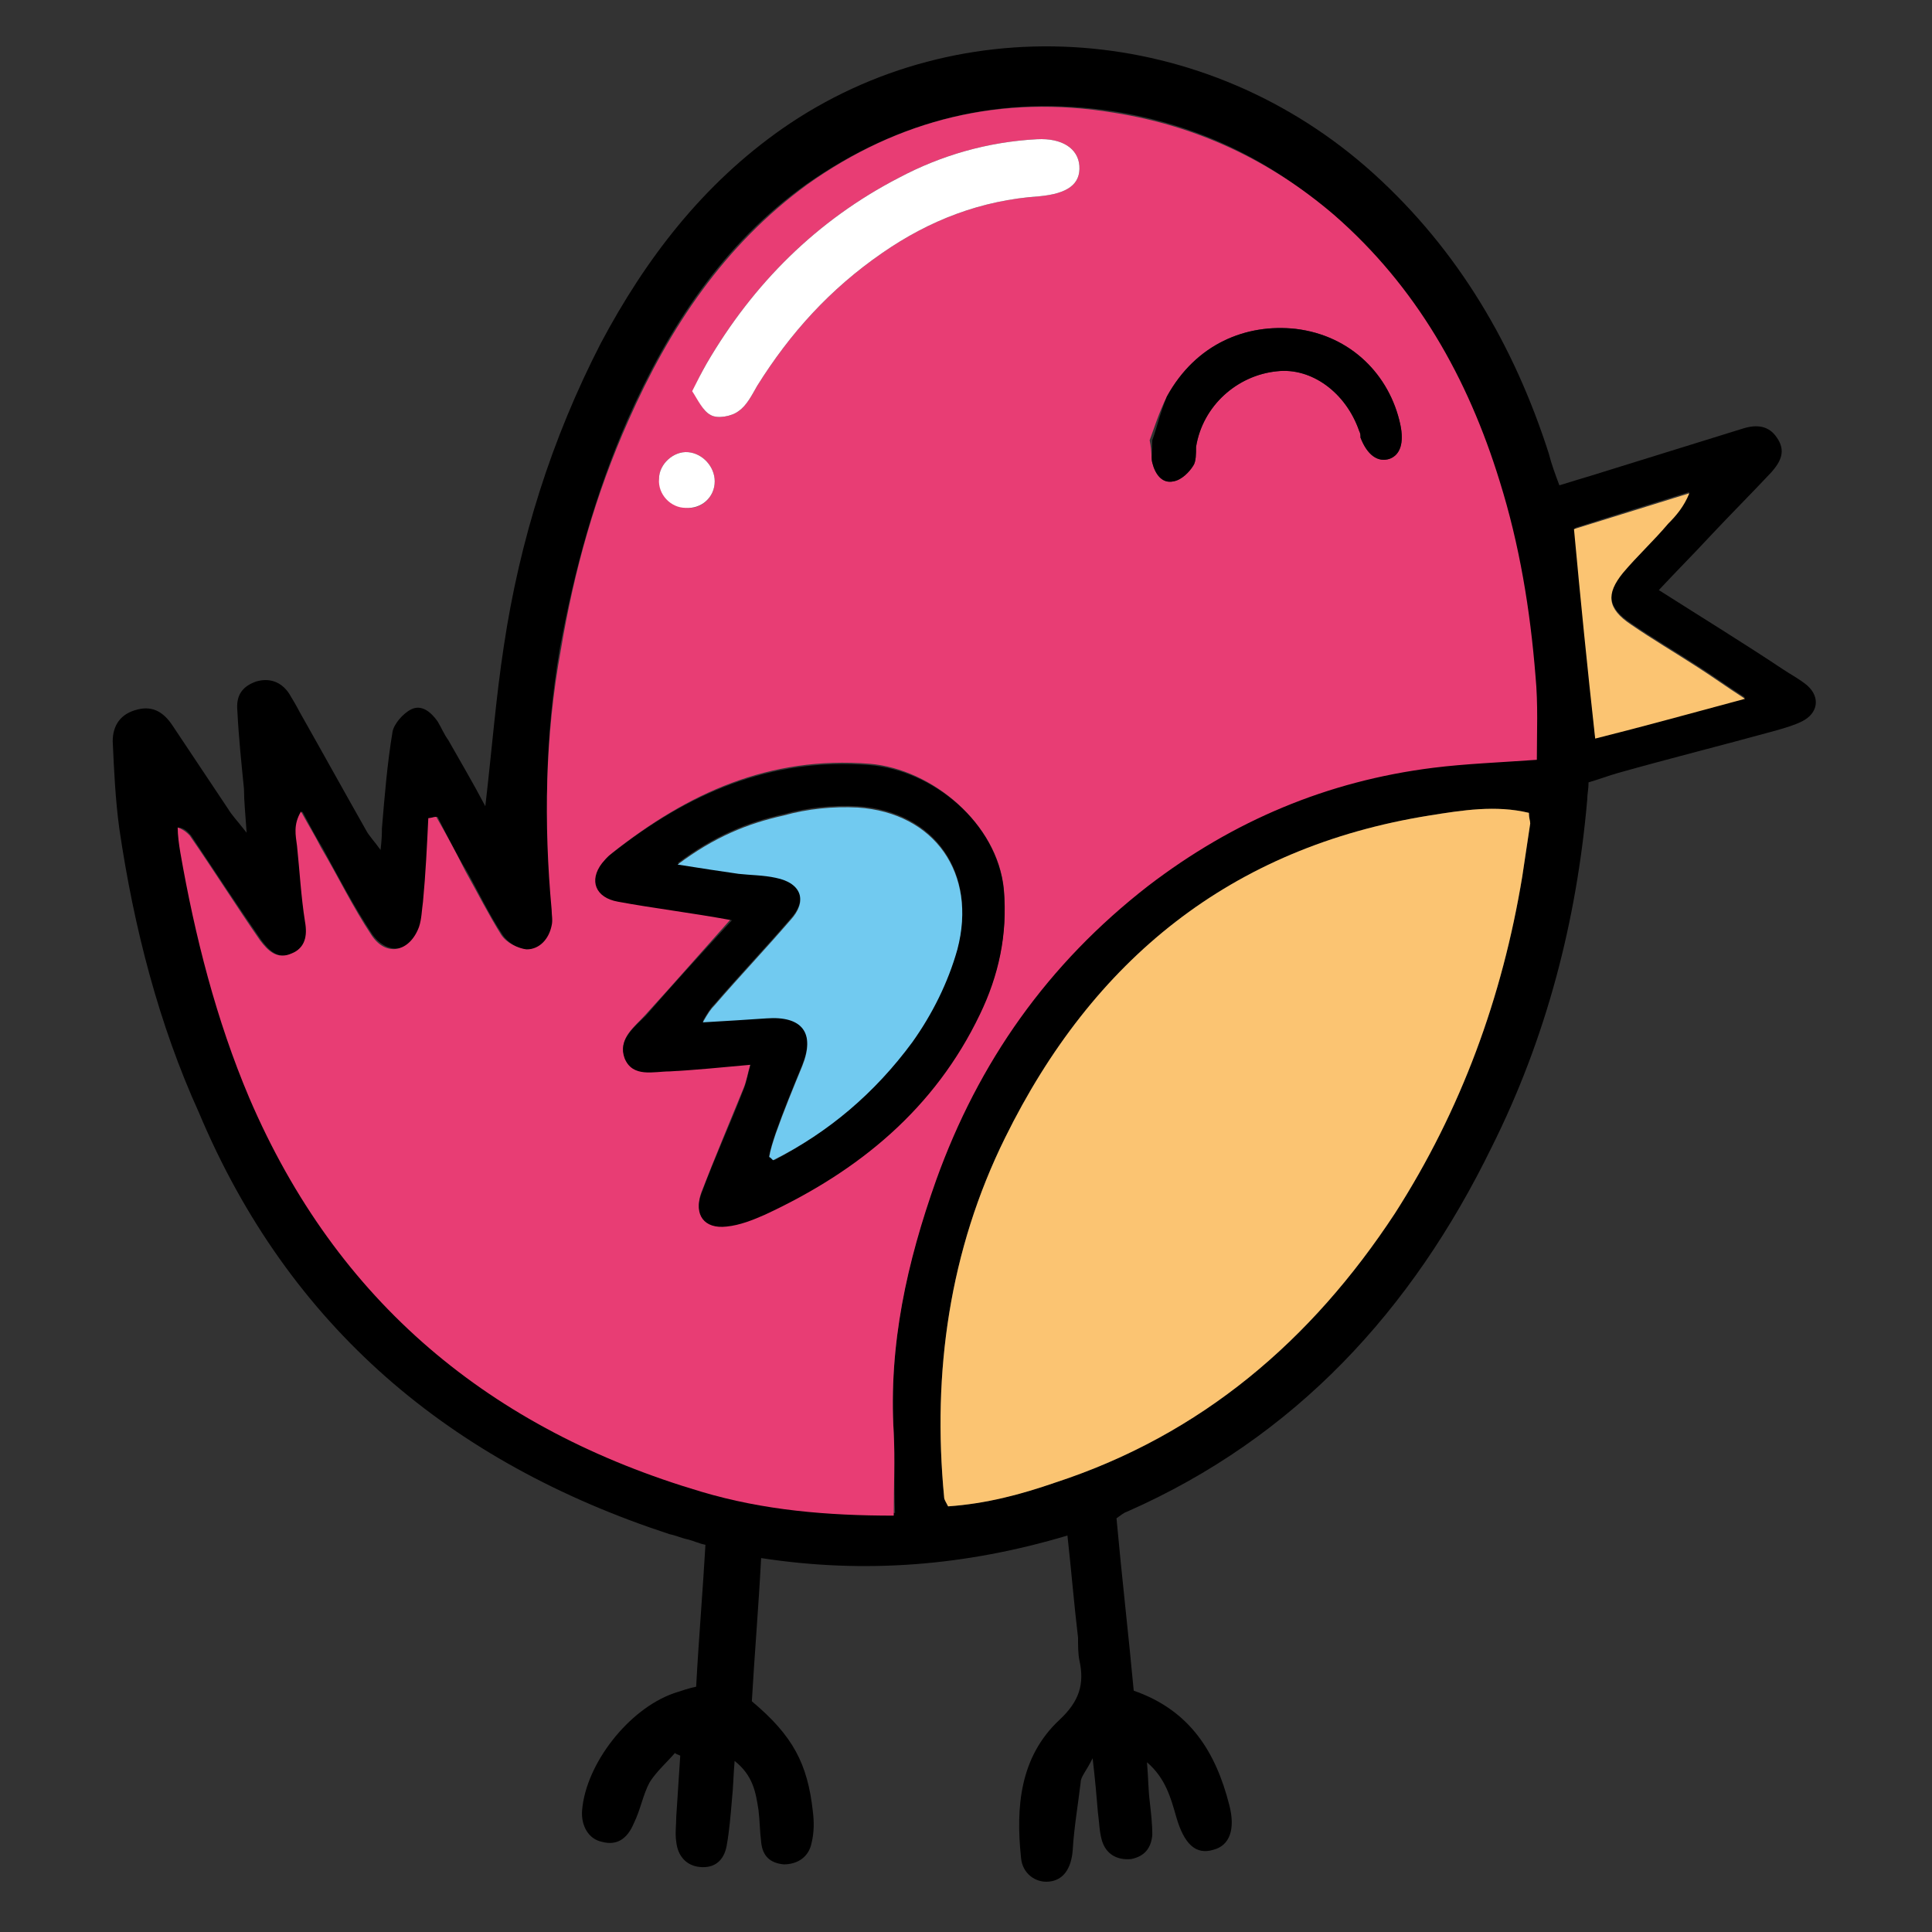 <?xml version="1.0" encoding="utf-8"?>
<!-- Generator: Adobe Illustrator 28.0.0, SVG Export Plug-In . SVG Version: 6.00 Build 0)  -->
<svg version="1.1" id="Lager_1" xmlns="http://www.w3.org/2000/svg" xmlns:xlink="http://www.w3.org/1999/xlink" x="0px" y="0px"
	 viewBox="0 0 145.7 145.7" style="enable-background:new 0 0 145.7 145.7;" xml:space="preserve">
<rect x="0" y="0" width="145.7" height="145.7" fill="#333333" stroke="none"/>
<style type="text/css">
	.st0{fill:#E83D74;}
	.st1{fill:#FBC472;}
	.st2{fill:#FFFFFF;}
	.st3{fill:#71CAF0;}
</style>
<g>
	<path d="M38,48.7c1.2-8,3.6-15.6,7.3-22.8c3.4-6.4,7.7-12,13.7-16.2c13.5-9.4,32-8,44.6,3.4c6.4,5.8,10.6,13,13.2,21.1
		c0.2,0.8,0.5,1.6,0.8,2.4c1-0.3,1.6-0.5,2.3-0.7c3.9-1.2,7.7-2.4,11.6-3.6c1-0.3,1.9-0.2,2.5,0.7c0.7,1,0.3,1.8-0.4,2.6
		c-1.5,1.6-3.1,3.2-4.6,4.8c-1.2,1.3-2.5,2.6-3.9,4.1c3.3,2.1,6.4,4,9.4,6c0.6,0.4,1.2,0.7,1.8,1.2c1,0.9,0.8,2.1-0.4,2.7
		c-0.6,0.3-1.3,0.5-2,0.7c-4,1.1-8,2.1-11.9,3.2c-0.7,0.2-1.5,0.5-2.2,0.7c0,0.5-0.1,0.9-0.1,1.3c-0.8,9.2-3.1,18-7.2,26.2
		c-6,12.3-14.8,21.9-27.5,27.5c-0.3,0.1-0.5,0.3-0.8,0.5c0.4,4.4,0.9,8.7,1.3,13c4.3,1.5,6.2,4.7,7.2,8.6c0.5,1.9,0,3.1-1.2,3.4
		c-1.3,0.4-2.2-0.4-2.8-2.5c-0.4-1.4-0.8-2.9-2.2-4.1c0.1,1.2,0.1,2.1,0.2,2.9c0.1,0.9,0.2,1.7,0.2,2.6c-0.1,1-0.6,1.6-1.6,1.8
		c-1.1,0.1-1.9-0.4-2.2-1.4c-0.2-0.7-0.2-1.4-0.3-2.1c-0.1-1.2-0.2-2.4-0.4-4.1c-0.5,1-0.9,1.4-0.9,1.8c-0.2,1.7-0.5,3.4-0.6,5.1
		c-0.1,1.4-0.7,2.3-1.8,2.4c-1,0.1-2-0.6-2.1-1.8c-0.4-3.8-0.1-7.6,2.9-10.4c1.5-1.4,1.9-2.7,1.5-4.5c-0.1-0.5-0.1-1.1-0.1-1.7
		c-0.3-2.5-0.5-5-0.8-7.7c-7.7,2.3-15.3,2.9-23.1,1.7c-0.2,3.8-0.5,7.3-0.7,10.8c3.1,2.6,4.2,4.7,4.6,8.3c0.1,0.8,0.1,1.6-0.1,2.4
		c-0.2,1-1,1.6-2.1,1.6c-1-0.1-1.6-0.6-1.7-1.7c-0.1-0.8-0.1-1.6-0.2-2.4c-0.2-1.3-0.4-2.6-1.8-3.7c-0.1,1.2-0.1,2-0.2,2.9
		c-0.1,1.2-0.2,2.4-0.4,3.5c-0.2,1.1-0.9,1.7-2,1.6c-1.1-0.1-1.7-0.9-1.8-1.9c-0.1-0.6,0-1.3,0-1.9c0.1-1.6,0.2-3.1,0.3-4.6
		c-0.2-0.1-0.3-0.1-0.4-0.2c-0.6,0.7-1.4,1.4-1.9,2.2c-0.5,0.9-0.7,2.1-1.2,3.1c-0.5,1.2-1.3,1.7-2.4,1.4c-1-0.2-1.6-1.2-1.5-2.4
		c0.3-3.5,3.5-7.6,6.9-8.8c0.6-0.2,1.2-0.4,1.7-0.5c0.2-3.7,0.5-7.2,0.7-10.7c-0.5-0.1-0.9-0.3-1.3-0.4c-0.5-0.1-0.9-0.3-1.4-0.4
		c-16.5-5.4-28.7-15.6-35.5-31.8C12,77.3,10.1,70,9,62.5c-0.3-2.2-0.4-4.4-0.5-6.6c0-1.2,0.6-2.1,1.9-2.4c1.2-0.3,2,0.3,2.6,1.2
		c1.4,2.1,2.8,4.2,4.2,6.3c0.3,0.5,0.7,0.9,1.4,1.8c-0.1-1.5-0.2-2.4-0.2-3.3c-0.2-2-0.4-3.9-0.5-5.9c-0.1-1.1,0.3-1.8,1.4-2.2
		c1-0.3,1.9,0,2.5,0.9c0.3,0.5,0.6,1,0.8,1.4c1.7,3,3.3,5.9,5,8.9c0.2,0.4,0.6,0.8,1.1,1.5c0.1-0.9,0.1-1.2,0.1-1.6
		c0.2-2.4,0.4-4.9,0.8-7.3c0.1-0.6,0.8-1.4,1.4-1.7c0.8-0.4,1.5,0.2,2,0.9c0.3,0.5,0.5,1,0.8,1.4c0.9,1.6,1.8,3.1,2.8,5
		C37.1,56.5,37.4,52.6,38,48.7L38,48.7z M67.4,108c-0.4-6.6,1-12.9,3.2-19.1c3.2-8.9,8.4-16.3,15.8-22.2c6.3-4.9,13.5-7.9,21.5-8.9
		c2.5-0.3,5-0.4,7.8-0.6c0-2.1,0.1-4.2-0.1-6.3c-0.4-5-1.2-9.9-2.7-14.7c-2.4-7.8-6.2-14.7-12.5-20.1C95.7,12,90.3,9.4,84,8.4
		C75.5,7.1,67.8,9,60.8,13.9c-6.3,4.5-10.4,10.8-13.5,17.8c-2.4,5.5-4,11.3-5.1,17.3C41.1,55.5,41,62,41.7,68.6c0,0.4,0.1,0.8,0,1.2
		c-0.3,1-0.9,1.8-1.9,1.8c-0.7,0-1.5-0.5-1.9-1.1c-1-1.5-1.8-3.2-2.7-4.8c-0.8-1.3-1.5-2.7-2.2-4.1c-0.2,0-0.4,0.1-0.6,0.1
		c-0.1,2.1-0.3,4.2-0.4,6.3c0,0.6,0,1.3-0.3,1.9c-0.7,1.9-2.4,2.2-3.6,0.6c-1.4-2.1-2.6-4.4-3.8-6.6c-0.5-0.8-0.9-1.6-1.5-2.7
		c-0.6,1-0.4,1.8-0.3,2.6c0.2,1.9,0.3,3.8,0.6,5.7c0.1,1.1-0.1,1.9-1,2.4c-1.1,0.5-1.8-0.2-2.4-1c-1.8-2.6-3.5-5.2-5.3-7.9
		c-0.2-0.2-0.4-0.5-0.9-0.6c0.1,0.6,0.1,1.3,0.2,1.9c1.1,6.3,2.7,12.6,5.2,18.5c6.5,15.4,18.2,25,34.1,29.6
		c4.7,1.4,9.5,1.8,14.5,1.7C67.4,111.9,67.5,110,67.4,108L67.4,108z M79.6,111.8c11-3.6,19.3-10.7,25.6-20.3
		c5-7.8,8.1-16.3,9.6-25.4c0.2-1.3,0.4-2.7,0.6-4c0-0.2-0.1-0.4-0.1-0.8c-2.5-0.6-5-0.2-7.5,0.2c-15,2.4-25.4,10.9-32,24.3
		c-4.2,8.5-5.5,17.7-4.6,27.1c0,0.1,0.1,0.3,0.3,0.7C74.3,113.4,77,112.7,79.6,111.8L79.6,111.8z M120.3,55.6
		c3.6-0.9,7.2-1.9,11.3-3c-1.4-0.9-2.5-1.7-3.6-2.4c-1.7-1.1-3.4-2.1-5-3.2c-1.8-1.2-1.9-2.3-0.6-3.9c1.1-1.3,2.3-2.4,3.4-3.7
		c0.6-0.6,1.2-1.3,1.6-2.3c-2.9,0.9-5.8,1.8-8.6,2.7C119.3,45.3,119.8,50.3,120.3,55.6L120.3,55.6z"/>
	<path class="st0" d="M52.9,112.5C37,107.8,25.4,98.2,18.8,82.8c-2.5-5.9-4.1-12.2-5.2-18.5c-0.1-0.6-0.2-1.3-0.2-1.9
		c0.5,0.2,0.7,0.4,0.9,0.6c1.8,2.6,3.5,5.3,5.3,7.9c0.6,0.8,1.3,1.5,2.4,1c1-0.4,1.2-1.3,1-2.4c-0.3-1.9-0.4-3.8-0.6-5.7
		c-0.1-0.8-0.3-1.6,0.3-2.6c0.6,1.1,1.1,1.9,1.5,2.7c1.3,2.2,2.4,4.5,3.8,6.6c1.1,1.7,2.9,1.3,3.6-0.6c0.2-0.6,0.2-1.2,0.3-1.9
		c0.2-2.1,0.3-4.2,0.4-6.3c0.2,0,0.4-0.1,0.6-0.1c0.8,1.4,1.5,2.7,2.2,4.1c0.9,1.6,1.7,3.2,2.7,4.8c0.4,0.6,1.2,1,1.9,1.1
		c1,0,1.7-0.8,1.9-1.8c0.1-0.4,0-0.8,0-1.2C41,62.1,41.1,55.5,42.3,49c1-6,2.6-11.7,5.1-17.3c3.1-7,7.2-13.2,13.5-17.8
		C67.8,9,75.5,7.1,84,8.5c6.3,1,11.8,3.6,16.6,7.7c6.2,5.4,10.1,12.3,12.5,20.1c1.5,4.8,2.3,9.7,2.7,14.7c0.2,2.1,0.1,4.2,0.1,6.3
		c-2.8,0.2-5.4,0.3-7.8,0.6c-8,1-15.1,4-21.5,8.9C79,72.7,73.8,80.1,70.6,89c-2.2,6.2-3.6,12.4-3.2,19.1c0.1,2,0,3.9,0,6.2
		C62.4,114.3,57.6,113.9,52.9,112.5L52.9,112.5z M48.7,76.5c-0.8,0.9-2.1,1.8-1.6,3.2c0.6,1.5,2.2,1,3.4,1c2,0,3.9-0.3,6.1-0.5
		c-0.2,0.7-0.3,1.3-0.5,1.8c-1.1,2.7-2.2,5.3-3.2,7.9c-0.6,1.6,0.2,2.7,1.9,2.5c1-0.1,2-0.5,2.9-0.9c7.1-3.2,12.7-8,16.2-15.1
		c1.4-2.9,2.1-6,1.8-9.4c-0.5-4.9-5.4-9-10.1-9.4c-7.6-0.6-13.7,2.2-19.4,6.7c-0.2,0.2-0.5,0.4-0.7,0.7c-1,1.3-0.5,2.7,1.2,2.9
		c2.7,0.4,5.3,0.8,8.6,1.2C52.8,71.9,50.8,74.2,48.7,76.5L48.7,76.5z M53.6,31.3c0.5,0.3,1.6,0.1,2.1-0.3c0.6-0.4,1-1.2,1.4-1.9
		c2.5-4,5.5-7.3,9.4-10c3.6-2.5,7.5-4,11.9-4.3c2.1-0.2,3.1-0.9,3-2.3c-0.1-1.3-1.3-2.1-3.2-2c-3.7,0.2-7.2,1.2-10.4,2.9
		c-6.2,3.2-11,8-14.5,14c-0.3,0.5-0.6,1.1-1,2C52.6,30.1,53,31,53.6,31.3L53.6,31.3z M86.9,34.9c0.2,0.8,0.7,1.6,1.6,1.4
		c0.6-0.1,1.2-0.7,1.5-1.2c0.2-0.3,0.2-0.9,0.2-1.4c0.5-3.1,3.1-5.4,6.1-5.7c2.6-0.3,5.2,1.6,6.2,4.5c0.1,0.2,0.1,0.3,0.1,0.5
		c0.5,1.3,1.3,1.9,2.2,1.6c0.8-0.3,1.1-1.2,0.8-2.6c-0.8-3.7-3.7-6.7-7.9-7.2c-3.7-0.4-7.5,1.1-9.7,5.1c-0.6,1.2-1,2.5-1.3,3.3
		C86.9,34.2,86.8,34.6,86.9,34.9L86.9,34.9z M53.9,36.3c0-1.1-0.9-2.1-2-2.2s-2.2,0.9-2.2,2c0,1.1,0.9,2.1,2.1,2.2
		C52.9,38.4,53.9,37.5,53.9,36.3L53.9,36.3z"/>
	<path class="st1" d="M71.5,113.6c2.9-0.2,5.5-0.9,8.1-1.8c11-3.6,19.3-10.7,25.6-20.3c5-7.8,8.1-16.3,9.6-25.4
		c0.2-1.3,0.4-2.7,0.6-4c0-0.2-0.1-0.4-0.1-0.8c-2.5-0.6-5-0.2-7.5,0.2c-15,2.4-25.4,10.9-32,24.3c-4.2,8.5-5.5,17.7-4.6,27.1
		C71.2,113.1,71.3,113.2,71.5,113.6L71.5,113.6z"/>
	<path class="st1" d="M118.7,39.9c0.5,5.4,1,10.4,1.6,15.8c3.6-0.9,7.2-1.9,11.3-3c-1.4-0.9-2.5-1.7-3.6-2.4c-1.7-1.1-3.4-2.1-5-3.2
		c-1.8-1.2-1.9-2.3-0.6-3.9c1.1-1.3,2.3-2.4,3.4-3.7c0.6-0.6,1.2-1.3,1.6-2.3C124.5,38.1,121.6,39,118.7,39.9L118.7,39.9z"/>
	<path d="M46.6,68c-1.7-0.3-2.2-1.6-1.2-2.9c0.2-0.2,0.4-0.5,0.7-0.7c5.7-4.5,11.9-7.3,19.5-6.7c4.8,0.4,9.6,4.4,10.1,9.4
		c0.3,3.4-0.4,6.5-1.8,9.4c-3.4,7.1-9.1,11.8-16.2,15.1c-0.9,0.4-1.9,0.8-2.9,0.9c-1.7,0.2-2.5-0.9-1.9-2.5c1-2.7,2.2-5.3,3.2-7.9
		c0.2-0.5,0.3-1.1,0.5-1.8c-2.2,0.2-4.2,0.4-6.1,0.5c-1.2,0-2.8,0.5-3.4-1c-0.5-1.4,0.7-2.3,1.6-3.2c2-2.3,4.1-4.6,6.5-7.2
		C51.9,68.8,49.3,68.5,46.6,68L46.6,68z M68.8,78.5c1.5-2.1,2.7-4.5,3.4-7c1.5-5.7-1.7-10.3-7.5-10.7c-1.9-0.1-3.8,0.1-5.6,0.6
		c-2.7,0.6-5.2,1.6-8,3.7c1.9,0.3,3.2,0.5,4.6,0.7c0.9,0.1,1.9,0.1,2.8,0.3c2,0.4,2.4,1.8,1.1,3.2c-1.9,2.2-3.8,4.2-5.7,6.4
		c-0.3,0.3-0.5,0.6-0.9,1.3c1.8-0.1,3.3-0.2,4.8-0.3c2.7-0.2,3.7,1.1,2.7,3.6c-0.7,1.7-1.4,3.4-2,5.1c-0.2,0.6-0.4,1.2-0.5,1.8
		c0.1,0.1,0.3,0.2,0.4,0.3C62.5,85.3,66,82.4,68.8,78.5z"/>
	<path class="st2" d="M52.2,29.5c0.4,0.6,0.8,1.5,1.4,1.8c0.5,0.3,1.6,0.1,2.1-0.3c0.6-0.4,1-1.2,1.4-1.9c2.5-4,5.5-7.3,9.4-10
		c3.6-2.5,7.5-4,11.9-4.3c2.1-0.2,3.1-0.9,3-2.3c-0.1-1.3-1.3-2.1-3.2-2c-3.7,0.2-7.2,1.2-10.4,2.9c-6.2,3.2-11,8-14.5,14
		C52.9,28.1,52.6,28.7,52.2,29.5L52.2,29.5z"/>
	<path d="M86.9,33.2c0,0.9-0.1,1.3,0,1.7c0.2,0.8,0.7,1.6,1.6,1.4c0.6-0.1,1.2-0.7,1.5-1.2c0.2-0.3,0.2-0.9,0.2-1.4
		c0.5-3.1,3.1-5.4,6.1-5.7c2.6-0.3,5.2,1.6,6.2,4.5c0.1,0.2,0.1,0.3,0.1,0.5c0.5,1.3,1.3,1.9,2.2,1.6c0.8-0.3,1.1-1.2,0.8-2.6
		c-0.8-3.7-3.7-6.7-7.9-7.2c-3.7-0.4-7.5,1.1-9.7,5.1C87.5,31.1,87.2,32.4,86.9,33.2L86.9,33.2z"/>
	<path class="st2" d="M51.7,38.3c1.2,0.1,2.2-0.8,2.2-2c0-1.1-0.9-2.1-2-2.2s-2.2,0.9-2.2,2C49.6,37.3,50.6,38.3,51.7,38.3
		L51.7,38.3z"/>
	<path class="st3" d="M58.3,87.5c4.2-2.1,7.7-5.1,10.5-8.9c1.5-2.1,2.7-4.5,3.4-7c1.5-5.7-1.7-10.3-7.5-10.7
		c-1.9-0.1-3.8,0.1-5.6,0.6c-2.7,0.6-5.2,1.6-8,3.7c1.9,0.3,3.2,0.5,4.6,0.7c0.9,0.1,1.9,0.1,2.8,0.3c2,0.4,2.4,1.8,1.1,3.2
		c-1.9,2.2-3.8,4.2-5.7,6.4c-0.3,0.3-0.5,0.6-0.9,1.3c1.8-0.1,3.3-0.2,4.8-0.3c2.7-0.2,3.7,1.1,2.7,3.6c-0.7,1.7-1.4,3.4-2,5.1
		c-0.2,0.6-0.4,1.2-0.5,1.8C58,87.2,58.1,87.3,58.3,87.5z"/>
</g>
</svg>
